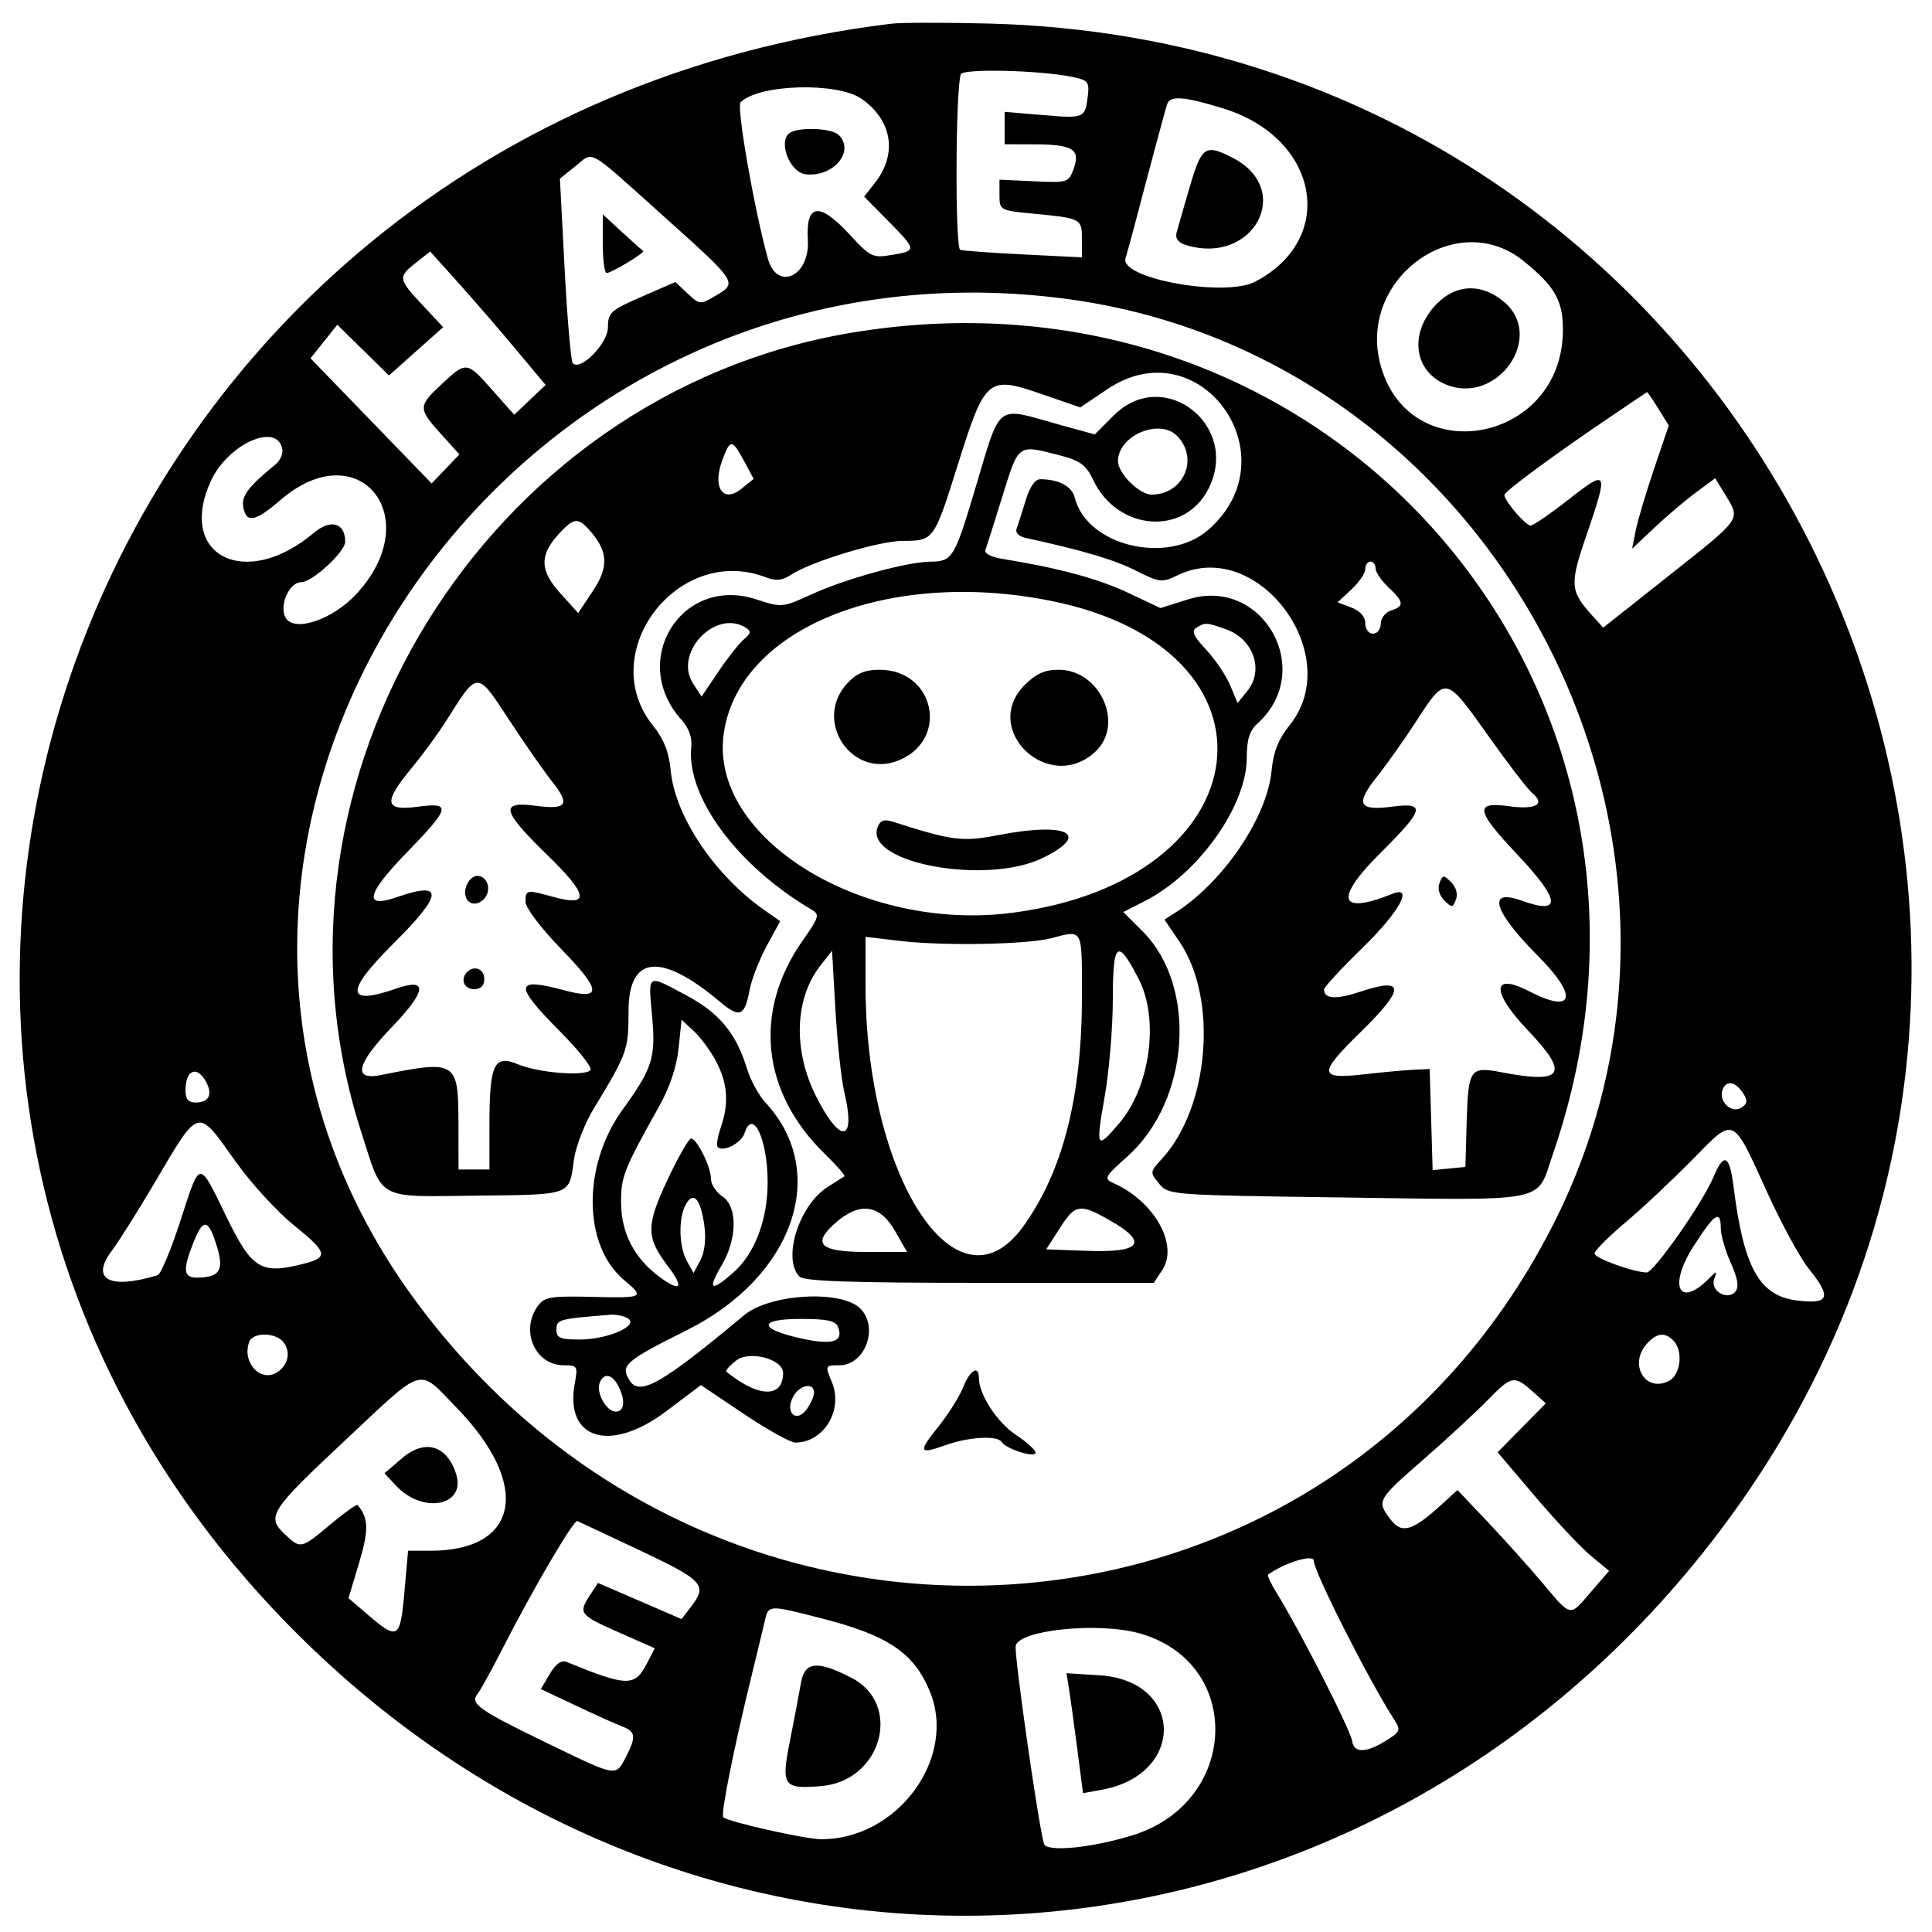 <svg id="svg" xmlns="http://www.w3.org/2000/svg" xmlns:xlink="http://www.w3.org/1999/xlink" width="400" height="400" viewBox="0, 0, 400,400"><g id="svgg"><path id="path0" d="M184.533 4.908 C 14.988 25.578,-56.374 224.696,64.145 340.824 C 150.341 423.880,283.737 412.907,356.208 316.800 C 451.719 190.141,363.771 8.957,204.800 4.878 C 195.707 4.644,186.587 4.658,184.533 4.908 M221.867 15.896 C 225.245 16.567,225.564 16.938,225.226 19.786 C 224.667 24.489,224.525 24.551,215.948 23.825 L 208.000 23.154 208.000 26.510 L 208.000 29.867 214.133 29.883 C 222.084 29.904,223.735 30.911,222.313 34.871 C 221.261 37.800,221.079 37.859,214.085 37.534 L 206.933 37.201 206.933 40.382 C 206.933 43.530,207.009 43.571,214.133 44.257 C 223.860 45.195,224.000 45.270,224.000 49.542 L 224.000 53.283 212.000 52.685 C 205.400 52.357,199.462 51.927,198.804 51.730 C 197.725 51.407,197.818 18.975,198.908 15.386 C 199.278 14.169,214.923 14.517,221.867 15.896 M178.416 20.483 C 184.767 24.972,185.840 31.895,181.116 37.901 L 178.913 40.702 183.856 45.721 C 189.844 51.800,189.855 51.901,184.627 52.784 C 180.679 53.451,180.210 53.224,175.912 48.561 C 169.634 41.750,166.804 42.113,167.257 49.670 C 167.711 57.244,160.873 60.398,158.966 53.494 C 156.123 43.205,152.438 22.069,153.331 21.175 C 157.099 17.407,173.427 16.957,178.416 20.483 M253.288 22.464 C 273.113 28.587,276.931 49.416,259.863 58.327 C 253.565 61.615,231.698 57.645,233.028 53.456 C 233.339 52.476,234.280 49.048,235.120 45.837 C 237.951 35.014,241.195 22.942,241.632 21.600 C 242.244 19.722,245.097 19.934,253.288 22.464 M163.549 27.495 C 160.994 29.120,163.464 35.693,166.774 36.078 C 172.513 36.744,177.067 31.361,173.653 27.947 C 172.244 26.538,165.526 26.237,163.549 27.495 M246.332 38.667 C 245.087 42.920,243.853 47.201,243.590 48.181 C 243.284 49.319,243.936 50.223,245.398 50.687 C 259.395 55.130,268.059 39.314,255.253 32.697 C 249.545 29.748,248.795 30.250,246.332 38.667 M137.067 44.475 C 152.743 58.535,152.735 58.524,148.215 61.194 C 144.948 63.124,144.867 63.118,142.368 60.770 L 139.834 58.390 132.851 61.432 C 126.413 64.237,125.867 64.733,125.867 67.770 C 125.867 71.085,120.233 76.855,118.595 75.217 C 118.208 74.830,117.448 66.069,116.906 55.747 L 115.922 36.981 119.027 34.496 C 123.045 31.281,121.245 30.285,137.067 44.475 M124.800 50.457 C 124.800 53.799,125.160 56.532,125.600 56.529 C 126.612 56.524,133.713 52.225,133.175 51.943 C 132.956 51.827,130.982 50.079,128.788 48.057 L 124.800 44.382 124.800 50.457 M315.440 54.043 C 322.027 59.374,323.673 62.335,323.581 68.687 C 323.248 91.763,291.719 97.468,285.810 75.522 C 281.010 57.699,301.556 42.805,315.440 54.043 M106.620 72.116 L 112.965 79.698 109.712 82.783 L 106.459 85.867 101.972 80.800 C 96.634 74.773,96.570 74.765,91.467 79.510 C 86.543 84.087,86.535 84.577,91.295 89.846 L 95.124 94.084 92.245 97.090 L 89.365 100.095 76.828 87.142 L 64.291 74.188 67.064 70.712 L 69.837 67.237 75.185 72.487 L 80.533 77.736 86.143 72.735 L 91.754 67.733 87.477 63.154 C 82.399 57.716,82.345 57.361,86.133 54.381 L 89.067 52.073 94.671 58.303 C 97.754 61.730,103.131 67.945,106.620 72.116 M221.333 61.954 C 309.356 74.001,361.621 172.614,322.200 252.267 C 275.807 346.010,148.605 354.901,85.664 268.800 C 17.676 175.795,102.969 45.754,221.333 61.954 M297.573 62.797 C 291.711 68.658,292.556 76.759,299.324 79.587 C 309.938 84.022,320.008 69.751,311.385 62.495 C 306.818 58.652,301.603 58.766,297.573 62.797 M176.202 68.904 C 100.485 81.603,51.423 161.401,74.684 234.018 C 79.415 248.788,77.626 247.782,98.730 247.545 C 118.501 247.324,117.823 247.574,118.825 240.130 C 119.190 237.419,121.044 232.636,122.944 229.502 C 129.896 218.039,130.130 217.386,130.132 209.386 C 130.134 197.728,136.784 197.071,149.184 207.504 C 153.129 210.824,154.182 210.397,155.169 205.078 C 155.578 202.872,157.176 198.736,158.720 195.888 L 161.528 190.710 158.364 188.506 C 148.010 181.295,139.779 169.067,138.863 159.534 C 138.491 155.666,137.451 153.028,135.182 150.206 C 123.136 135.216,140.300 112.585,158.475 119.495 C 160.681 120.334,161.932 120.212,163.824 118.972 C 167.983 116.247,181.976 112.001,186.855 111.984 C 193.350 111.961,193.358 111.949,198.287 96.271 C 203.972 78.189,204.511 77.735,215.706 81.601 L 223.663 84.349 229.272 80.574 C 248.401 67.702,267.605 94.383,250.206 109.659 C 241.786 117.053,225.035 113.053,222.524 103.049 C 221.927 100.670,219.273 99.248,215.369 99.215 C 214.300 99.205,213.185 100.821,212.359 103.578 C 211.638 105.985,210.798 108.605,210.494 109.400 C 210.151 110.292,210.893 111.052,212.436 111.388 C 224.151 113.940,230.640 115.865,235.116 118.115 C 240.139 120.640,240.520 120.681,243.952 119.044 C 260.460 111.172,278.645 135.654,267.028 150.110 C 264.674 153.039,263.646 155.627,263.266 159.579 C 262.340 169.212,253.352 182.514,243.478 188.864 L 241.089 190.400 244.217 195.003 C 252.233 206.800,250.366 229.352,240.492 240.000 C 238.081 242.600,238.068 242.726,239.964 245.046 C 241.886 247.398,242.289 247.430,276.421 247.901 C 321.440 248.522,317.965 249.202,321.461 239.087 C 354.495 143.526,276.450 52.090,176.202 68.904 M343.329 84.578 L 345.499 88.089 342.443 97.111 C 340.762 102.073,339.055 107.813,338.650 109.867 L 337.913 113.600 342.557 109.227 C 345.110 106.822,348.981 103.539,351.158 101.932 L 355.116 99.011 357.287 102.572 C 360.370 107.628,360.678 107.192,345.625 119.106 L 331.929 129.946 329.831 127.640 C 325.035 122.367,324.930 121.089,328.454 110.831 C 333.070 97.394,332.892 97.028,324.823 103.369 C 321.022 106.356,317.457 108.800,316.900 108.800 C 315.847 108.800,311.467 103.704,311.467 102.478 C 311.467 101.745,322.045 93.957,333.867 85.987 C 337.680 83.416,340.881 81.257,340.980 81.189 C 341.078 81.122,342.136 82.647,343.329 84.578 M230.560 86.038 L 226.667 89.943 219.733 88.037 C 205.649 84.166,207.461 82.735,201.544 102.400 C 197.614 115.458,197.101 116.261,192.669 116.285 C 187.842 116.311,175.121 119.803,168.038 123.046 C 162.014 125.803,161.852 125.818,156.597 124.099 C 141.043 119.012,130.029 136.899,141.182 149.133 C 142.599 150.688,143.314 152.700,143.118 154.577 C 142.033 164.915,152.634 179.278,168.017 188.313 C 169.762 189.338,169.617 189.847,166.198 194.713 C 155.872 209.410,157.633 226.161,170.852 238.989 C 173.265 241.332,175.051 243.383,174.820 243.547 C 174.589 243.711,173.057 244.686,171.416 245.714 C 165.428 249.463,161.894 260.667,165.547 264.320 C 166.492 265.265,176.255 265.600,202.855 265.600 L 238.884 265.600 240.663 262.885 C 244.019 257.762,239.057 248.841,230.745 245.054 C 228.438 244.002,228.521 243.831,233.505 239.350 C 246.366 227.786,247.937 204.204,236.601 192.868 L 232.562 188.829 237.078 186.525 C 248.157 180.873,258.133 166.825,258.133 156.877 C 258.133 153.070,258.695 151.289,260.376 149.768 C 272.462 138.830,261.440 119.217,245.950 124.100 L 240.253 125.896 233.506 122.705 C 227.412 119.823,219.067 117.572,207.644 115.730 C 205.121 115.322,203.738 114.584,204.032 113.802 C 204.294 113.104,205.885 108.093,207.568 102.667 C 210.924 91.842,210.678 92.020,219.200 94.215 C 223.694 95.373,224.820 96.192,226.355 99.415 C 231.359 109.922,245.122 111.025,250.139 101.322 C 256.963 88.126,240.944 75.623,230.560 86.038 M243.656 90.208 C 248.320 94.872,245.086 102.400,238.418 102.400 C 235.878 102.400,231.467 98.000,231.467 95.467 C 231.467 90.223,239.992 86.544,243.656 90.208 M58.451 92.969 C 58.635 93.942,57.993 95.382,57.025 96.169 C 51.634 100.549,50.017 102.620,50.329 104.739 C 50.869 108.410,52.756 108.121,58.024 103.561 C 74.285 89.488,88.519 107.114,73.745 123.029 C 68.888 128.261,61.014 130.935,59.184 127.974 C 57.680 125.540,59.826 120.533,62.374 120.533 C 64.646 120.533,71.467 114.257,71.467 112.167 C 71.467 108.216,68.458 107.383,64.931 110.357 C 50.834 122.242,36.608 115.094,43.623 99.649 C 47.124 91.940,57.381 87.319,58.451 92.969 M154.044 95.439 L 156.039 99.144 153.508 101.193 C 149.748 104.238,147.476 101.004,149.481 95.459 C 151.155 90.830,151.561 90.829,154.044 95.439 M121.894 109.602 C 125.893 114.021,126.126 117.245,122.809 122.253 L 119.711 126.930 115.978 122.797 C 111.708 118.071,111.663 114.893,115.802 110.427 C 118.758 107.237,119.645 107.117,121.894 109.602 M284.800 117.681 C 284.800 118.458,286.000 120.222,287.467 121.600 C 290.691 124.629,290.789 125.515,288.000 126.400 C 286.827 126.772,285.867 128.005,285.867 129.139 C 285.867 130.272,285.147 131.200,284.267 131.200 C 283.371 131.200,282.667 130.249,282.667 129.040 C 282.667 127.678,281.608 126.478,279.798 125.790 L 276.930 124.700 279.798 122.040 C 281.376 120.577,282.667 118.680,282.667 117.823 C 282.667 116.967,283.147 116.267,283.733 116.267 C 284.320 116.267,284.800 116.903,284.800 117.681 M217.600 124.403 C 267.630 134.450,261.669 182.259,209.547 188.988 C 178.525 192.992,147.002 173.533,149.814 152.114 C 152.686 130.239,183.643 117.583,217.600 124.403 M154.450 129.977 C 155.545 130.671,155.460 131.165,154.049 132.337 C 153.067 133.152,150.687 136.159,148.761 139.019 L 145.259 144.219 143.514 141.556 C 139.368 135.227,148.120 125.961,154.450 129.977 M253.740 130.249 C 259.502 132.258,261.772 138.705,258.248 143.056 L 256.230 145.549 254.672 141.841 C 253.816 139.802,251.580 136.497,249.703 134.496 C 247.127 131.749,246.632 130.644,247.679 129.979 C 249.478 128.838,249.725 128.849,253.740 130.249 M175.416 141.489 C 168.214 149.260,176.445 161.450,186.154 157.394 C 196.581 153.037,193.479 138.667,182.112 138.667 C 179.070 138.667,177.366 139.385,175.416 141.489 M212.185 141.785 C 202.909 151.061,217.245 164.584,226.820 155.590 C 232.840 149.934,227.767 138.667,219.200 138.667 C 216.315 138.667,214.493 139.476,212.185 141.785 M105.685 149.463 C 108.813 154.228,112.707 159.805,114.337 161.857 C 118.124 166.622,117.377 167.687,110.854 166.822 C 103.403 165.834,103.894 167.872,113.304 177.007 C 121.856 185.309,122.211 187.825,114.528 185.691 C 109.010 184.159,108.800 184.196,108.800 186.703 C 108.800 187.946,111.982 192.151,116.243 196.541 C 124.578 205.127,124.705 207.140,116.778 205.020 C 106.492 202.268,106.336 203.863,115.941 213.543 C 119.869 217.501,122.709 221.113,122.252 221.570 C 120.937 222.885,111.457 222.114,107.233 220.349 C 102.261 218.272,101.333 220.282,101.333 233.136 L 101.333 242.133 98.133 242.133 L 94.933 242.133 94.917 232.800 C 94.894 219.627,94.583 219.430,78.800 222.587 C 72.995 223.748,73.794 220.290,81.087 212.696 C 88.349 205.133,88.684 202.357,82.055 204.667 C 71.513 208.343,71.369 205.362,81.600 195.200 C 91.752 185.116,91.931 182.344,82.212 185.733 C 75.195 188.179,75.809 185.184,84.070 176.664 C 93.317 167.127,93.570 166.083,86.400 167.034 C 79.601 167.936,79.323 166.131,85.173 159.081 C 87.431 156.360,90.646 151.973,92.317 149.333 C 99.061 138.680,98.603 138.676,105.685 149.463 M308.110 152.313 C 312.184 158.058,316.280 163.393,317.213 164.167 C 320.046 166.518,318.009 167.686,312.418 166.918 C 305.192 165.924,305.508 167.766,314.133 176.910 C 323.120 186.436,323.408 189.490,315.036 186.462 C 307.738 183.823,309.199 188.660,318.532 198.038 C 326.819 206.367,325.866 210.022,316.651 205.256 C 308.856 201.225,308.662 205.269,316.267 213.242 C 325.042 222.442,323.744 224.495,310.742 221.977 C 304.403 220.750,303.969 221.369,303.666 232.083 L 303.397 241.600 300.005 241.931 L 296.612 242.263 296.306 231.798 L 296.000 221.333 292.800 221.471 C 291.040 221.547,286.427 221.970,282.550 222.411 C 272.886 223.511,272.800 222.380,281.873 213.503 C 290.945 204.626,290.900 202.244,281.720 205.294 C 276.612 206.990,274.133 206.849,274.133 204.861 C 274.133 204.377,277.733 200.478,282.133 196.197 C 289.692 188.841,292.776 183.240,288.267 185.058 C 277.140 189.543,276.183 186.143,285.867 176.533 C 294.939 167.530,295.288 166.067,288.137 167.016 C 281.276 167.926,280.558 166.456,285.096 160.794 C 287.091 158.304,290.823 153.027,293.388 149.067 C 299.328 139.898,299.305 139.893,308.110 152.313 M181.701 171.247 C 178.851 178.674,204.301 183.372,216.000 177.579 C 225.990 172.633,220.955 170.134,206.604 172.914 C 199.236 174.342,197.227 174.084,184.813 170.120 C 183.052 169.558,182.236 169.853,181.701 171.247 M96.491 183.600 C 95.571 186.500,98.064 188.258,100.146 186.177 C 101.889 184.435,101.010 181.333,98.772 181.333 C 97.913 181.333,96.887 182.353,96.491 183.600 M298.027 182.827 C 297.597 183.948,297.993 185.384,299.015 186.405 C 300.579 187.970,300.781 187.956,301.440 186.240 C 301.870 185.119,301.474 183.683,300.452 182.661 C 298.887 181.097,298.685 181.111,298.027 182.827 M224.000 206.306 C 224.000 227.199,219.981 242.814,211.690 254.133 C 198.064 272.737,179.200 243.625,179.200 203.994 L 179.200 193.964 186.400 194.814 C 195.313 195.866,212.596 195.557,217.600 194.256 C 224.298 192.514,224.000 191.953,224.000 206.306 M235.811 202.819 C 240.038 211.105,238.105 225.112,231.702 232.592 C 226.962 238.130,226.821 237.846,228.769 226.674 C 229.666 221.529,230.400 212.525,230.400 206.663 C 230.400 194.897,231.405 194.183,235.811 202.819 M174.809 226.133 C 177.265 236.485,174.038 237.010,169.005 227.079 C 164.151 217.498,164.493 206.744,169.870 199.892 L 172.267 196.838 172.968 209.086 C 173.354 215.822,174.182 223.493,174.809 226.133 M96.711 201.244 C 95.243 202.713,96.078 204.800,98.133 204.800 C 99.556 204.800,100.267 204.089,100.267 202.667 C 100.267 200.611,98.179 199.776,96.711 201.244 M135.018 210.470 C 135.789 218.971,135.085 221.194,128.944 229.672 C 120.527 241.292,120.644 257.816,129.194 265.010 C 133.539 268.666,133.356 268.763,122.590 268.502 C 114.086 268.295,112.728 268.518,111.390 270.337 C 107.625 275.455,110.752 282.667,116.736 282.667 C 119.546 282.667,119.667 282.864,119.009 286.370 C 116.823 298.022,126.307 300.937,137.930 292.186 L 145.121 286.772 153.968 292.719 C 158.833 295.990,163.653 298.667,164.677 298.667 C 170.572 298.667,174.640 291.917,172.227 286.141 C 170.788 282.697,170.802 282.667,173.790 282.667 C 179.115 282.667,182.005 274.805,178.111 270.911 C 174.199 266.999,159.384 267.854,154.059 272.298 C 136.974 286.556,132.426 289.141,130.329 285.783 C 128.390 282.679,129.370 281.825,142.275 275.363 C 164.380 264.294,171.833 242.625,158.472 228.267 C 157.107 226.800,155.403 223.680,154.684 221.333 C 152.422 213.949,148.936 209.721,142.113 206.084 C 133.824 201.666,134.199 201.434,135.018 210.470 M148.370 219.958 C 150.679 224.458,150.933 228.554,149.210 233.495 C 148.556 235.373,148.279 237.168,148.596 237.485 C 149.723 238.612,153.501 236.658,154.151 234.612 C 155.835 229.307,158.933 235.887,158.933 244.769 C 158.933 252.554,156.254 259.589,151.799 263.500 C 147.162 267.572,146.403 267.074,149.428 261.945 C 152.643 256.497,152.717 249.803,149.586 247.724 C 148.274 246.853,147.200 245.215,147.200 244.084 C 147.200 241.609,144.297 235.733,143.074 235.733 C 142.595 235.733,140.397 239.581,138.190 244.284 C 133.719 253.813,133.736 256.174,138.324 262.203 C 141.704 266.645,140.919 267.607,136.549 264.376 C 131.369 260.546,128.646 255.333,128.586 249.128 C 128.533 243.668,129.129 242.148,136.454 229.074 C 138.660 225.136,140.104 220.834,140.497 217.032 L 141.107 211.117 143.724 213.558 C 145.163 214.901,147.254 217.781,148.370 219.958 M42.678 224.022 C 44.084 226.647,43.241 228.267,40.470 228.267 C 39.013 228.267,38.400 227.530,38.400 225.778 C 38.400 221.480,40.793 220.498,42.678 224.022 M360.990 226.494 C 361.858 227.886,361.748 228.568,360.533 229.325 C 358.443 230.629,355.726 228.015,356.655 225.594 C 357.454 223.511,359.380 223.911,360.990 226.494 M48.902 240.652 C 52.038 245.042,57.402 250.891,60.823 253.650 C 67.775 259.259,68.064 260.302,63.021 261.609 C 54.055 263.932,52.209 262.833,46.936 252.028 C 41.032 239.933,41.534 239.888,37.302 252.898 C 35.375 258.818,33.275 263.822,32.633 264.018 C 22.749 267.036,18.691 264.920,23.087 259.040 C 24.556 257.075,28.452 250.907,31.745 245.333 C 41.468 228.875,40.648 229.098,48.902 240.652 M365.955 247.021 C 368.864 253.407,372.674 260.412,374.422 262.587 C 379.301 268.658,378.781 270.087,372.000 269.243 C 364.238 268.276,361.012 262.453,358.901 245.600 C 358.081 239.054,356.906 238.539,354.721 243.768 C 352.539 248.991,342.396 263.470,340.933 263.450 C 338.188 263.413,330.133 260.485,330.133 259.525 C 330.133 258.953,333.013 256.057,336.533 253.088 C 340.053 250.120,346.278 244.283,350.367 240.117 C 359.230 231.086,358.562 230.790,365.955 247.021 M145.833 253.797 C 146.203 256.561,145.891 259.259,145.010 260.905 L 143.591 263.558 142.233 261.112 C 140.549 258.078,140.417 252.309,141.965 249.415 C 143.546 246.462,145.082 248.203,145.833 253.797 M185.365 254.952 L 187.797 259.200 179.232 259.200 C 169.934 259.200,168.101 257.586,172.685 253.437 C 177.893 248.724,182.087 249.225,185.365 254.952 M229.754 252.645 C 237.835 257.238,236.308 259.379,225.236 258.979 L 216.607 258.667 219.504 254.151 C 222.624 249.287,223.594 249.144,229.754 252.645 M356.267 254.284 C 356.267 255.686,357.197 258.912,358.335 261.453 C 359.808 264.743,360.082 266.458,359.289 267.414 C 357.643 269.397,353.996 267.206,354.913 264.784 C 355.573 263.041,355.504 263.042,353.731 264.800 C 347.522 270.955,345.378 266.171,350.667 257.961 C 355.028 251.190,356.267 250.377,356.267 254.284 M44.965 258.262 C 46.396 263.040,45.434 264.485,40.800 264.517 C 37.932 264.537,37.782 262.921,40.113 257.095 C 42.116 252.090,43.193 252.349,44.965 258.262 M130.022 272.975 C 132.366 274.460,125.793 277.333,120.053 277.333 C 115.959 277.333,115.200 277.009,115.200 275.261 C 115.200 273.188,115.677 273.057,126.400 272.203 C 127.573 272.109,129.203 272.457,130.022 272.975 M173.508 274.738 C 174.698 277.837,172.389 278.551,165.859 277.103 C 156.934 275.122,156.910 273.067,165.811 273.067 C 171.233 273.067,173.015 273.454,173.508 274.738 M58.624 277.815 C 60.282 279.813,59.703 282.654,57.333 284.147 C 53.913 286.301,50.009 281.975,51.610 277.804 C 52.374 275.812,56.967 275.819,58.624 277.815 M346.453 277.547 C 348.515 279.609,348.005 284.579,345.600 285.867 C 340.713 288.482,337.089 282.501,340.965 278.217 C 343.016 275.951,344.657 275.750,346.453 277.547 M162.133 284.260 C 162.133 289.499,157.028 289.389,150.416 284.008 C 150.131 283.777,151.061 282.711,152.481 281.639 C 155.257 279.546,162.133 281.413,162.133 284.260 M199.418 287.200 C 198.662 289.107,196.390 292.733,194.369 295.258 C 190.014 300.701,190.187 301.189,195.774 299.199 C 200.618 297.473,206.529 297.149,207.402 298.562 C 208.298 300.012,214.400 301.929,214.400 300.760 C 214.400 300.212,212.565 298.550,210.323 297.066 C 206.451 294.503,202.667 288.686,202.667 285.297 C 202.667 282.548,200.837 283.619,199.418 287.200 M94.544 291.467 C 110.048 307.411,107.540 321.067,89.108 321.067 L 84.489 321.067 83.733 329.600 C 82.875 339.301,82.376 339.630,76.343 334.467 L 72.152 330.880 74.349 323.573 C 76.387 316.792,76.320 314.254,74.032 311.598 C 73.841 311.377,71.320 313.177,68.428 315.598 C 62.318 320.713,62.247 320.729,59.002 317.681 C 55.102 314.017,55.877 312.798,71.252 298.400 C 88.238 282.494,86.362 283.052,94.544 291.467 M127.962 286.863 C 129.536 289.804,129.327 292.267,127.504 292.267 C 125.565 292.267,123.366 288.363,124.151 286.317 C 124.968 284.188,126.661 284.430,127.962 286.863 M317.623 288.366 L 320.045 290.548 315.056 295.613 L 310.066 300.679 317.865 309.864 C 322.154 314.916,327.347 320.438,329.406 322.135 L 333.149 325.221 329.508 329.453 C 324.878 334.835,325.420 334.927,319.354 327.733 C 316.509 324.360,311.384 318.651,307.965 315.048 L 301.748 308.495 298.510 311.453 C 292.459 316.980,290.250 317.643,287.934 314.628 C 284.970 310.771,285.091 310.549,294.670 302.198 C 299.508 297.980,305.586 292.361,308.177 289.711 C 313.031 284.745,313.524 284.675,317.623 288.366 M168.533 288.329 C 168.533 289.097,167.846 290.657,167.005 291.796 C 164.855 294.710,162.449 292.463,164.205 289.181 C 165.529 286.708,168.533 286.117,168.533 288.329 M83.263 301.891 L 79.593 305.029 82.060 307.656 C 87.593 313.545,96.525 311.762,94.438 305.185 C 92.542 299.213,87.972 297.865,83.263 301.891 M132.631 321.067 C 145.663 327.221,146.523 328.178,143.065 332.674 L 141.112 335.215 132.458 331.474 L 123.805 327.732 122.169 330.229 C 119.691 334.011,119.959 334.362,128.048 337.935 L 135.563 341.254 133.922 344.426 C 131.428 349.249,129.855 349.217,117.309 344.088 C 116.230 343.647,115.063 344.478,113.831 346.563 L 111.977 349.701 119.189 353.110 C 123.155 354.985,127.480 356.931,128.800 357.433 C 131.630 358.511,131.758 359.560,129.573 363.786 C 127.468 367.857,127.770 367.907,113.812 361.156 C 99.232 354.105,97.273 352.749,98.822 350.782 C 99.449 349.985,101.798 345.733,104.041 341.333 C 110.283 329.089,118.776 314.608,119.533 314.920 C 119.905 315.074,125.799 317.840,132.631 321.067 M272.000 323.141 C 272.000 325.358,283.422 347.920,288.635 356.001 C 290.089 358.255,289.971 358.532,286.692 360.545 C 282.791 362.940,280.319 362.936,279.967 360.533 C 279.617 358.150,269.343 337.974,264.323 329.811 C 263.132 327.873,262.331 326.161,262.545 326.007 C 265.982 323.519,272.000 321.695,272.000 323.141 M169.863 335.001 C 183.828 338.566,189.141 342.116,192.482 350.114 C 198.250 363.917,185.857 380.835,170.010 380.792 C 166.705 380.783,150.694 377.182,149.746 376.235 C 149.176 375.664,151.954 361.804,155.673 346.667 C 156.754 342.267,157.939 337.347,158.306 335.733 C 159.106 332.221,159.003 332.228,169.863 335.001 M235.859 338.150 C 257.578 344.184,256.607 373.164,234.456 379.983 C 225.831 382.638,216.656 383.509,216.139 381.721 C 214.950 377.614,209.945 342.564,210.290 340.763 C 210.920 337.470,227.362 335.790,235.859 338.150 M165.821 348.462 C 165.434 350.701,164.413 356.084,163.550 360.424 C 161.688 369.792,162.147 370.451,170.067 369.785 C 182.557 368.734,186.943 352.811,176.249 347.347 C 169.151 343.720,166.592 343.993,165.821 348.462 M221.300 349.476 C 221.573 351.157,222.344 356.745,223.012 361.894 L 224.228 371.254 228.114 370.551 C 245.485 367.409,245.125 347.967,227.675 346.856 L 220.804 346.418 221.300 349.476 " stroke="none" fill="#000000" fill-rule="evenodd"></path></g></svg>